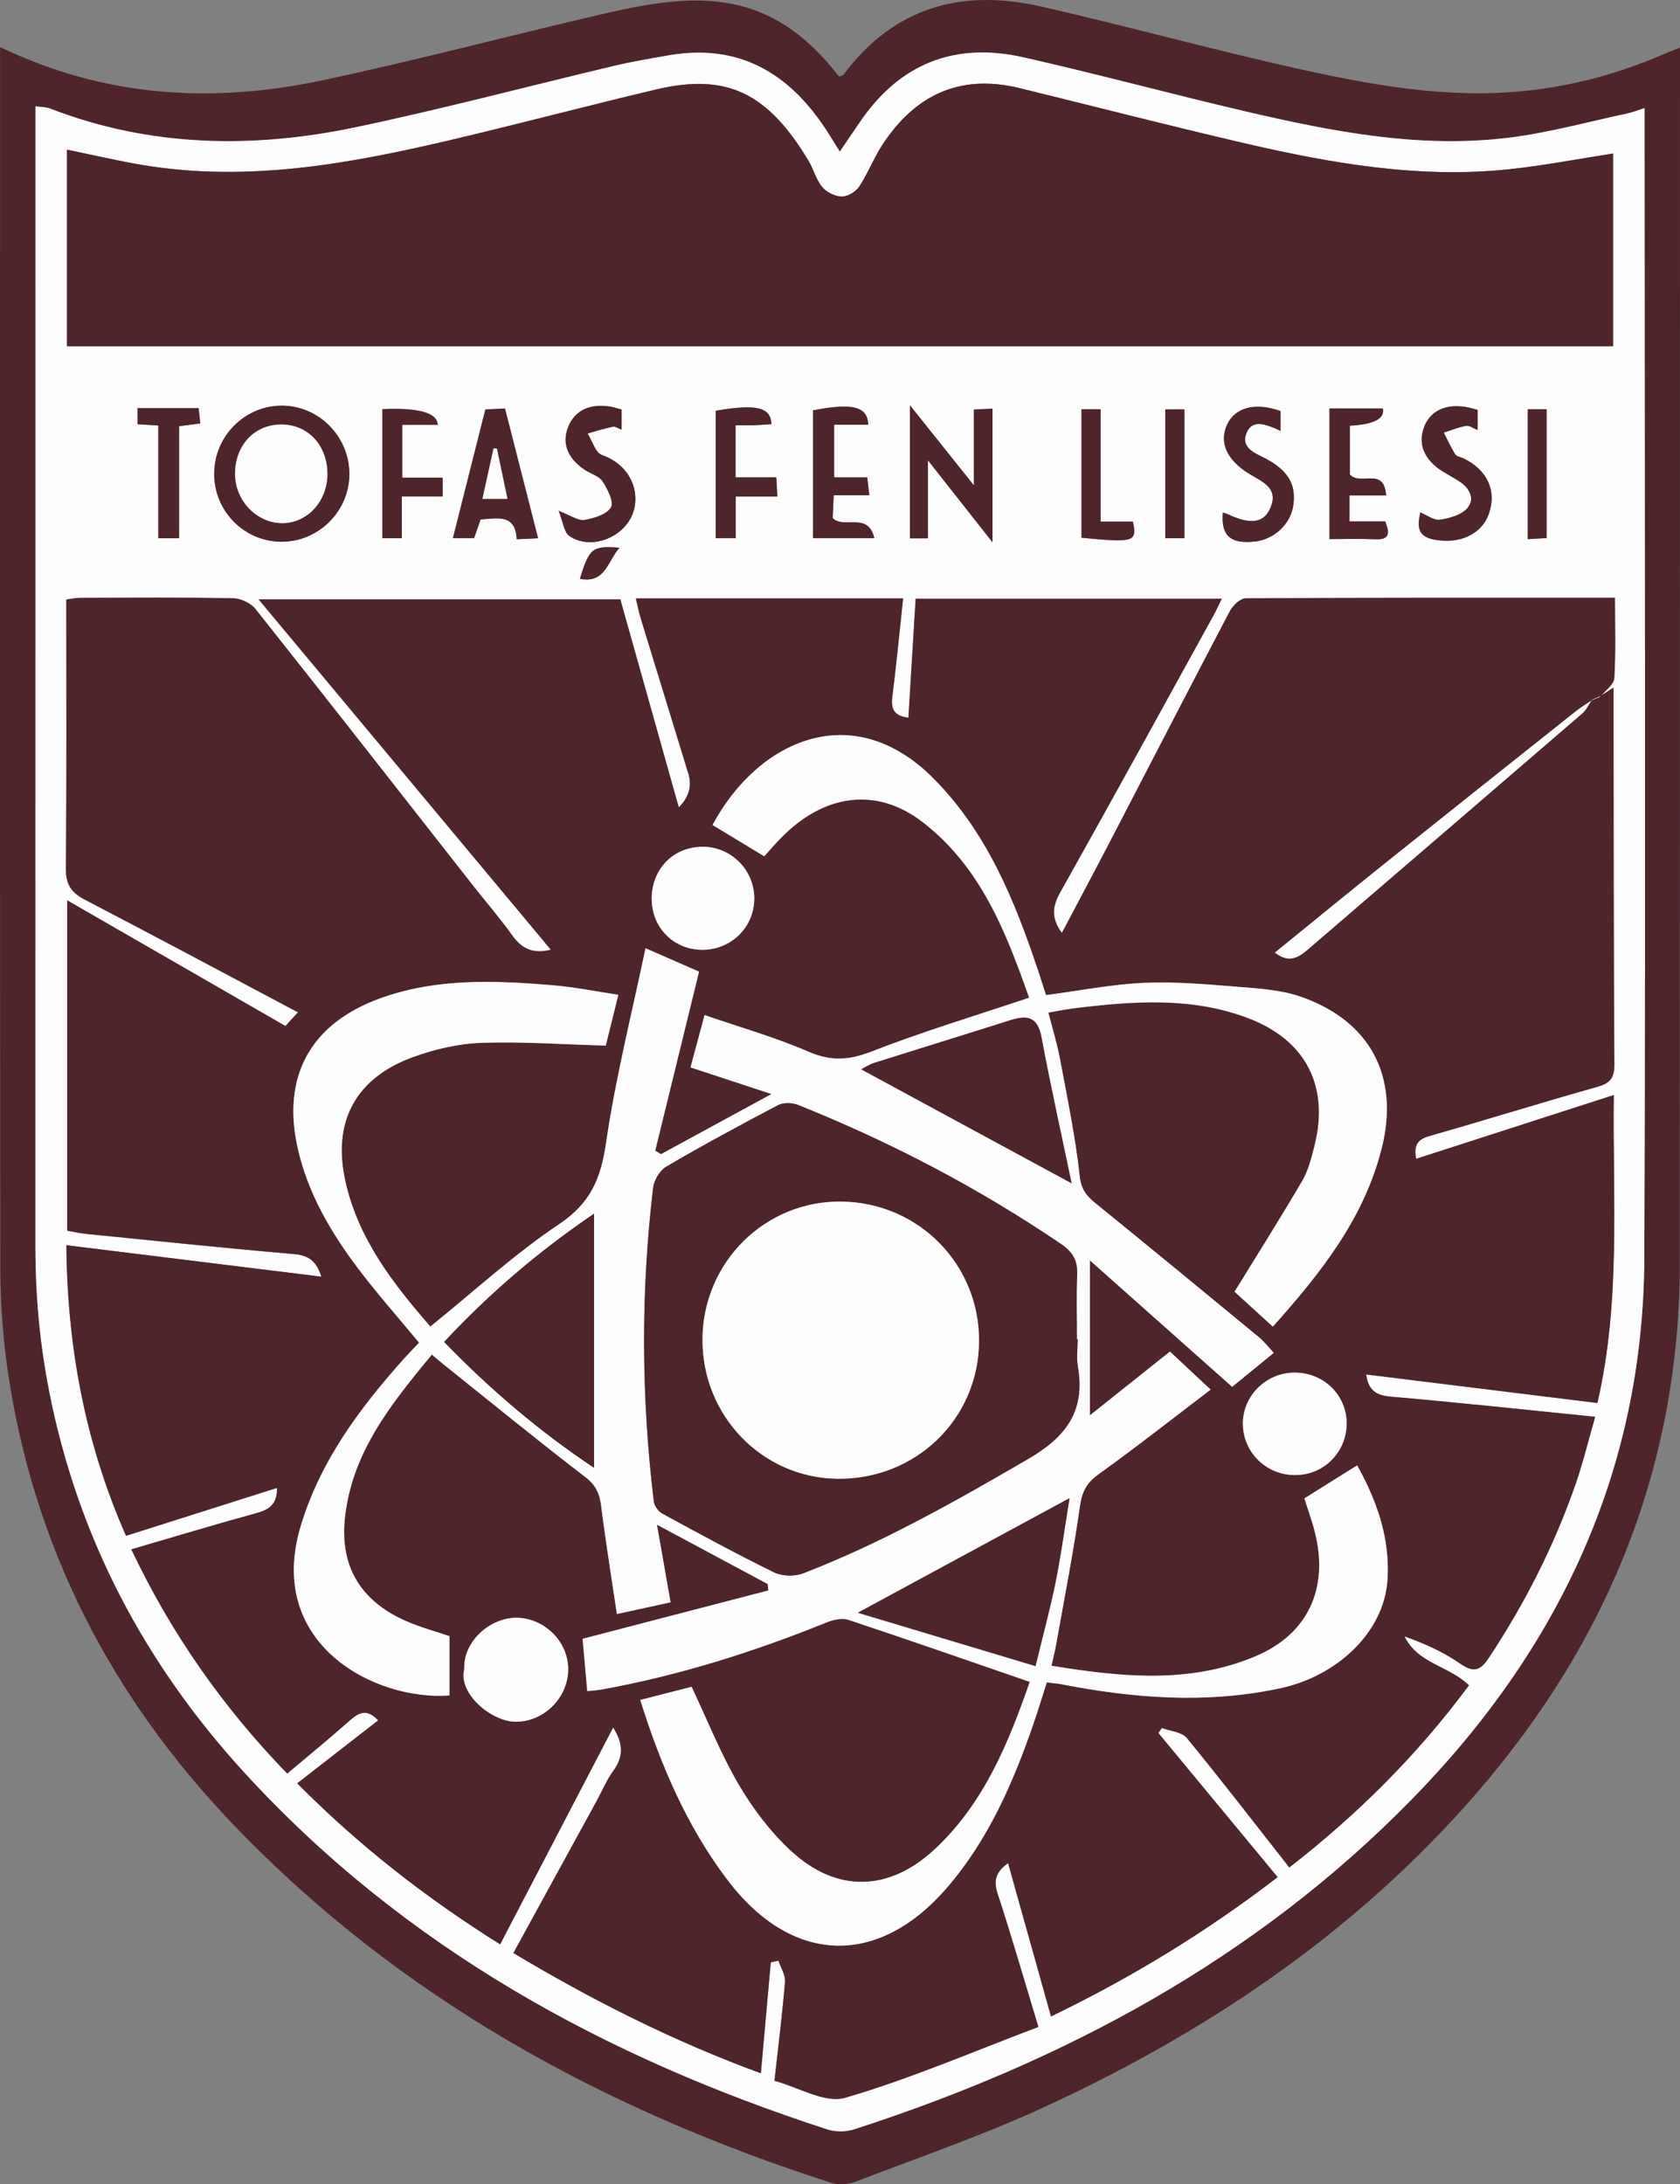 <?xml version="1.0" encoding="UTF-8"?>
<svg id="Layer_2" xmlns="http://www.w3.org/2000/svg" viewBox="0 0 427.25 555.48">
  <rect x="0" y="0" width="427.25" height="555.48" fill="#808080" stroke="none"/>
  <defs>
    <style>
      .cls-1 {
        fill: #4f242a;
      }

      .cls-2 {
        fill: #fdfdfd;
      }
    </style>
  </defs>
  <g id="Layer_1-2" data-name="Layer_1">
    <g>
      <path class="cls-1" d="M.02,11.96c26.77,12.88,54.07,14.36,81.79,8.5,23.73-5.02,47.2-11.26,70.83-16.75,6.79-1.58,13.71-3.04,20.63-3.46,17.04-1.03,29.01,4.96,40.1,19.2.38-.15.95-.19,1.18-.5C227.32,1.81,244.57-2.92,264.63,1.63c21.72,4.93,43.2,10.88,64.93,15.73,19.01,4.24,38.19,7.77,57.9,5.8,12.36-1.24,24.16-4.4,35.52-9.34,1.17-.51,2.38-.95,4.27-1.69,0,2.26,0,4.05,0,5.83-.01,101-.01,202-.04,303.01-.01,53.46-19.48,99.26-54.91,138.7-29.99,33.39-66.54,57.71-107,76.32-15.52,7.14-31.75,12.72-47.72,18.84-1.84.7-4.3.9-6.14.31-57.77-18.56-109.76-46.93-152.11-91.13-31.13-32.5-50.92-70.86-57.39-115.63-1.26-8.69-1.85-17.56-1.86-26.34C-.04,220.19.01,118.35.02,16.51c0-1.31,0-2.63,0-4.55ZM9.01,27.04c0,2.65,0,4.85,0,7.06,0,94.33,0,188.65-.01,282.98,0,12.44,1.12,24.68,3.54,36.96,7.33,37.1,24.34,69.18,49.68,96.84,40.64,44.35,91.53,72.26,148.14,90.64,2.06.67,4.71.68,6.76.02,53.47-17.29,101.92-43.21,141.64-83.68,37.57-38.28,59.19-83.83,59.4-138.04.38-95.66.08-191.32.06-286.98,0-1.61,0-3.21,0-5.35-1.91.6-3.12,1.09-4.38,1.36-9.9,2.11-19.72,4.84-29.73,6.11-22.83,2.91-45.11-1.45-67.21-6.6-18.94-4.41-37.72-9.52-56.69-13.8-17.42-3.93-31.48,1.62-41.59,16.56-1.64,2.42-3.29,4.84-5.06,7.43-1.4-2.23-2.51-4.08-3.7-5.88-9.48-14.32-22.24-21.68-39.84-18.6-4.58.8-9.18,1.57-13.71,2.64-21.99,5.21-43.85,11.03-65.95,15.66-26.19,5.49-52.26,5.03-77.64-4.77-1.12-.43-2.43-.38-3.73-.57Z"/>
      <path class="cls-2" d="M9.01,27.04c1.3.19,2.61.14,3.73.57,25.38,9.81,51.45,10.26,77.64,4.77,22.11-4.63,43.96-10.45,65.95-15.66,4.52-1.07,9.13-1.84,13.71-2.64,17.6-3.07,30.36,4.28,39.84,18.6,1.19,1.8,2.3,3.65,3.7,5.88,1.77-2.6,3.42-5.01,5.06-7.43,10.11-14.95,24.17-20.49,41.59-16.56,18.97,4.28,37.75,9.39,56.69,13.8,22.1,5.14,44.38,9.5,67.21,6.6,10.01-1.27,19.83-4.01,29.73-6.11,1.26-.27,2.47-.76,4.38-1.36,0,2.14,0,3.75,0,5.35.02,95.66.31,191.32-.06,286.98-.21,54.21-21.83,99.76-59.4,138.04-39.71,40.47-88.17,66.39-141.64,83.68-2.05.66-4.7.65-6.76-.02-56.61-18.38-107.5-46.29-148.14-90.64-25.34-27.66-42.35-59.74-49.68-96.84-2.43-12.28-3.55-24.52-3.54-36.96.02-94.33.01-188.65.01-282.98,0-2.21,0-4.41,0-7.06ZM406.91,177.07s.06.12.06.12c1.24-1.56,3.45-3.06,3.54-4.69.4-6.72.17-13.48.17-20.45-31.93,0-62.92-.04-93.91.14-1.38,0-3.26,1.84-4.03,3.29-10.21,19.42-20.25,38.94-30.37,58.41-4.02,7.74-8.13,15.43-12.34,23.41-2.85-3.88-2.39-6.85-.37-10.45,13.12-23.35,25.98-46.84,38.91-70.29.74-1.33,1.36-2.73,2.13-4.28h-77.85c-.63,10.25-1.24,20.27-1.85,30.27-3.74-.46-4.47-2.28-4.1-5.28,1.04-8.27,1.84-16.58,2.75-25.06h-67.96c.44,1.83.75,3.44,1.22,5,4.03,13.19,8.09,26.37,12.13,39.55q1.46,4.74-2.44,8.59c-5.02-17.87-9.99-35.54-14.87-52.91h-91.99c24.97,29.93,49.55,59.4,74.34,89.11-4.77,1.21-7.53-.41-9.9-3.73-3.06-4.28-6.53-8.27-9.78-12.41-18.45-23.51-36.85-47.07-55.43-70.48-1.2-1.51-3.75-2.72-5.7-2.76-13-.24-26-.13-39-.1-1.09,0-2.18.27-3.43.43,0,22.97.12,45.62-.11,68.28-.04,4.09,1.31,6.21,4.82,8.03,18.03,9.37,35.95,18.97,54.21,28.66-1.23,1.34-2.19,2.39-3.19,3.49-18.56-10.69-36.81-21.2-55.5-31.96v84.01c1.74.29,3.34.66,4.97.82,17.57,1.76,35.13,3.6,52.72,5.12,3.77.32,5.76,1.86,6.94,5.75-21.64-2.67-42.98-5.3-64.84-8,.22,26,4.81,50.37,15.17,73.9,13-4.13,25.6-8.12,38.41-12.19.08,3.89-1.74,5.46-5.05,6.37-10.54,2.89-21,6.06-32.01,9.27,10.19,21.49,23.33,40.16,39.65,57.01,5.54-4.68,10.73-8.92,15.74-13.36,2.32-2.05,4.39-3.38,7.39-.16-6.74,5.24-13.45,10.45-20.59,16.01,15.69,15.82,32.75,29.14,51.6,40.94,9.64-18.5,19.12-36.69,28.74-55.15,2.63,4.09,2.65,7.44.07,11-1.74,2.4-2.9,5.23-4.34,7.85-7,12.79-14,25.58-21.09,38.51,20.27,12.16,40.92,22.51,62.92,30.59.89-9.9,1.71-19.07,2.53-28.24.65-.13,1.3-.26,1.95-.39.59,1.79,1.81,3.63,1.67,5.36-.66,8.12-1.69,16.2-2.68,25.18,6.05,1.6,12.83,5.81,17.95,4.32,16.66-4.86,32.7-11.81,49.16-18.02-3.68-12.14-6.85-23.13-10.4-34-1.15-3.51-.19-5.58,2.7-7.66,3.66,13.07,7.22,25.8,10.92,38.99,20.58-9.95,39.58-21.54,57.62-35.42-10.38-12.54-20.36-24.6-30.34-36.67.3-.43.61-.86.91-1.28,2.16.82,5.08,1,6.35,2.55,8.73,10.63,17.12,21.55,26.06,32.93,17.1-13.27,32.58-28.59,45.68-46.32-5.01-4.91-13.05-5.47-16.41-12.47,4.95,1.78,9.74,3.88,13.96,6.8,3.33,2.31,5.11,2.3,7.44-1.22,9.15-13.8,16.6-28.42,22.05-44.04,1.95-5.58,3.33-11.35,5.06-17.35-17.86-1.79-34.9-3.64-51.97-5.12-3.76-.32-5.68-1.6-6.29-5.66,19.72,2.43,39.14,4.83,58.83,7.26,6.01-26.02,3.84-51.89,4.17-78.31-17.27,5.57-33.63,10.85-50.27,16.22-.64-3.49.34-4.94,3.4-5.81,14.22-4.05,28.34-8.47,42.57-12.47,3.29-.93,4.47-2.16,4.44-5.72-.2-29.5-.16-58.99-.2-88.49,0-2.17,0-4.34,0-7.34-1.88,1.2-2.67,1.7-3.45,2.2ZM17.03,88.06h393.2v-49.01c-9.02,1.39-17.51,3.03-26.08,3.96-23.01,2.5-45.47-1.43-67.74-6.6-19.09-4.43-38.08-9.34-57.12-14-15.26-3.73-26.73,1.81-35.03,14.65-2.15,3.34-3.58,7.14-5.78,10.44-.87,1.3-2.95,2.53-4.45,2.49-1.71-.04-3.86-1.13-4.97-2.47-1.55-1.87-2.15-4.48-3.43-6.61-10.27-17.05-20.5-22.49-38.84-18.14-17.29,4.1-34.48,8.66-51.77,12.74-25.85,6.1-51.85,10.9-78.56,6.49-6.46-1.07-12.85-2.59-19.43-3.94v50ZM88.85,120.48c-.05-9.42-7.65-17.19-16.96-17.31-9.52-.13-17.39,7.7-17.42,17.31-.02,9.44,7.54,17.17,16.93,17.29,9.54.13,17.5-7.77,17.45-17.29ZM231.41,103.07v33.84h4.57v-19.86c5.87,7.45,10.84,13.76,16.43,20.86v-33.98c-1.69.08-3.05.14-4.73.22v19.29c-5.67-7.1-10.65-13.33-16.27-20.37ZM115.19,136.85h5.37c.56-1.6,1.13-3.24,1.65-4.73,4.49-.4,8.91-1.36,9.18,5.01,1.99-.09,3.61-.16,5.45-.24-2.86-11.19-5.63-22.05-8.42-33.01-1.88.1-3.32.17-4.99.25-2.75,10.92-5.46,21.65-8.25,32.71ZM158.08,104.15c-1.3-.34-2.09-.62-2.9-.75-5.25-.83-8.98.97-10.68,5.13-1.68,4.13-.22,7.99,4.22,10.96,1.51,1.01,3.64,1.55,4.53,2.93,1.27,1.97,2.94,5.28,2.12,6.61-1.12,1.82-4.31,2.8-6.77,3.2-1.61.26-3.49-1.15-6.54-2.31,1.16,2.89,1.37,5.45,2.71,6.37,5.37,3.71,13.7.55,16.12-5.63,1.89-4.84.07-12.12-7.85-14.97-1.65-.59-2.44-3.58-3.62-5.46,2.14-.59,4.26-1.27,6.42-1.72.6-.13,1.35.43,2.22.74v-5.11ZM310.99,130.36c-.49,5.9,1.96,8.01,8.03,7.38,4.97-.52,9.13-4.35,9.87-9.09.88-5.64-1.47-9.38-8.14-12.59-2.57-1.24-5.05-2.72-3.74-5.92,1.34-3.29,4.23-2.37,6.8-1.4.56.21,1.1.51,1.85.86v-5.06c-6.39-2.26-11.49-.95-13.55,3.38-2.17,4.57-.12,9.09,5.64,12.62,3.33,2.04,7.72,3.6,5.19,8.97-1.69,3.6-5.14,3.92-10.77,1.23-.29-.14-.63-.2-1.17-.37ZM375.78,104.24c-.83-.23-1.45-.42-2.08-.56-5.37-1.22-9.65.48-11.37,4.5-1.92,4.51-.26,8.75,4.64,11.75,1.41.87,2.88,1.65,4.26,2.56,2.57,1.68,3.9,4.43,1.96,6.71-1.49,1.75-4.5,2.59-6.97,2.97-1.52.23-3.3-1.17-5.03-1.86-.7,3.41-.9,6.11,3.67,6.94,6.32,1.15,11.97-1.33,13.81-6.7,1.97-5.75-.41-10.97-6.37-13.93-.74-.37-1.83-.48-2.2-1.06-1.12-1.75-1.97-3.68-2.93-5.54,1.89-.61,3.74-1.39,5.67-1.74.81-.15,1.78.61,2.93,1.05v-5.1ZM343.29,120.65v-12.38q9.2-.49,8.4-4.39h-13.58v33.23c4.04,0,7.84-.13,11.63.04,3.72.17,3.72-1.59,2.53-4.55h-9.07v-6.6h9.31c-.55-7.45-6.57-2.3-9.22-5.34ZM220.79,108.02c-.1-4.7-4.1-5.62-14.03-3.66v32.49h15.59c-1.58-6.81-7.82-2.22-10.59-5.12.07-1.65.16-3.55.26-5.79h9.06c-.19-1.64-.34-2.87-.53-4.53h-8.42v-13.4h8.66ZM40.27,108.22v28.67h5.28v-28.5c2.03-.27,3.61-.47,5.4-.71-.16-1.44-.3-2.65-.44-3.87h-15.52v4.08c1.59.1,3.04.19,5.29.33ZM187.06,108.15c1.87,0,3.34.04,4.8-.01,1.45-.05,2.89-.18,4.32-.27-.12-4.35-3.92-5.18-14.16-3.4v32.39h5.09v-10.59h10.59c-.09-1.77-.17-3.08-.26-4.86h-10.37v-13.26ZM97.23,104.06v32.8h4.95v-10.62h10.39v-4.76h-10.28v-13.45h9.03q-.18-4.6-14.09-3.98ZM275.04,104.08v32.68c13.44,1.28,14.14,1.07,13.07-4.11h-8.22v-28.57h-4.86ZM301.21,136.87v-32.75h-4.86v32.75h4.86ZM388.54,104.08v33.03c1.81-.1,3.23-.18,4.78-.27v-32.76h-4.78ZM157.54,139.3c-6.91-.54-7.68.09-10.05,7.91,6.45,1.25,7.04-4.52,10.05-7.91Z"/>
      <path class="cls-1" d="M406.91,177.07c.79-.5,1.57-1,3.45-2.2,0,3,0,5.17,0,7.34.04,29.5,0,58.99.2,88.49.02,3.56-1.15,4.79-4.44,5.72-14.23,4-28.35,8.42-42.57,12.47-3.07.87-4.05,2.33-3.4,5.81,16.64-5.37,32.99-10.64,50.27-16.22-.32,26.42,1.84,52.29-4.17,78.31-19.7-2.43-39.12-4.83-58.83-7.26.61,4.06,2.53,5.34,6.29,5.66,17.07,1.47,34.11,3.32,51.97,5.12-1.73,6-3.12,11.78-5.06,17.35-5.45,15.62-12.9,30.24-22.05,44.04-2.34,3.52-4.11,3.53-7.44,1.22-4.22-2.92-9.01-5.02-13.96-6.8,3.37,7,11.4,7.56,16.41,12.47-13.09,17.73-28.57,33.05-45.68,46.32-8.93-11.38-17.32-22.29-26.06-32.93-1.27-1.54-4.19-1.73-6.35-2.55-.3.43-.61.86-.91,1.28,9.98,12.06,19.96,24.12,30.34,36.67-18.04,13.88-37.04,25.47-57.62,35.42-3.69-13.2-7.26-25.92-10.92-38.99-2.89,2.08-3.84,4.15-2.7,7.66,3.55,10.87,6.72,21.86,10.4,34-16.46,6.21-32.51,13.16-49.16,18.02-5.12,1.49-11.9-2.71-17.95-4.32.99-8.98,2.02-17.06,2.68-25.18.14-1.73-1.08-3.57-1.67-5.36-.65.13-1.3.26-1.95.39-.82,9.17-1.64,18.35-2.53,28.24-22.01-8.09-42.65-18.44-62.92-30.59,7.08-12.93,14.09-25.72,21.09-38.51,1.44-2.63,2.59-5.45,4.34-7.85,2.58-3.55,2.55-6.91-.07-11-9.62,18.46-19.1,36.65-28.74,55.15-18.84-11.8-35.91-25.12-51.6-40.94,7.14-5.55,13.85-10.76,20.59-16.01-2.99-3.22-5.07-1.88-7.39.16-5.01,4.44-10.2,8.68-15.74,13.36-16.32-16.84-29.45-35.52-39.65-57.01,11.01-3.21,21.47-6.38,32.01-9.27,3.31-.91,5.13-2.48,5.05-6.37-12.81,4.06-25.41,8.06-38.41,12.19-10.36-23.54-14.94-47.91-15.17-73.9,21.86,2.7,43.2,5.33,64.84,8-1.18-3.89-3.17-5.43-6.94-5.75-17.59-1.51-35.15-3.36-52.72-5.12-1.63-.16-3.23-.53-4.97-.82v-84.01c18.69,10.76,36.94,21.27,55.5,31.96,1-1.09,1.97-2.15,3.19-3.49-18.27-9.69-36.18-19.28-54.21-28.66-3.51-1.83-4.86-3.94-4.82-8.03.23-22.65.11-45.31.11-68.28,1.25-.16,2.34-.42,3.43-.43,13-.03,26-.14,39,.1,1.95.04,4.49,1.24,5.7,2.76,18.58,23.41,36.98,46.96,55.43,70.48,3.25,4.14,6.72,8.13,9.78,12.41,2.37,3.32,5.13,4.94,9.9,3.73-24.79-29.71-49.37-59.18-74.34-89.11h91.99c4.88,17.37,9.85,35.04,14.87,52.91q3.88-3.84,2.44-8.59c-4.04-13.18-8.1-26.36-12.13-39.55-.48-1.56-.78-3.17-1.22-5h67.96c-.91,8.49-1.71,16.79-2.75,25.06-.38,3,.36,4.82,4.1,5.28.61-10,1.22-20.02,1.85-30.27h77.85c-.77,1.54-1.39,2.94-2.13,4.28-12.93,23.45-25.8,46.94-38.91,70.29-2.02,3.6-2.48,6.57.37,10.45,4.21-7.99,8.32-15.68,12.34-23.41,10.12-19.47,20.15-38.99,30.37-58.41.76-1.45,2.65-3.28,4.03-3.29,30.99-.19,61.99-.14,93.91-.14,0,6.97.24,13.73-.17,20.45-.1,1.63-2.31,3.13-3.54,4.69-.69.29-1.38.58-2.06.87-1.36.92-2.78,1.75-4.06,2.77-16.15,12.83-32.3,25.66-48.4,38.56-9.45,7.56-18.8,15.24-28.22,22.88,4.07,3.2,6.63.72,9.33-1.6,22.95-19.75,45.93-39.46,68.86-59.24,1.04-.9,1.64-2.3,2.45-3.46.68-.29,1.37-.59,2.05-.89ZM261.88,427.72c-5.37,15.43-11.55,30.66-23.92,42.35-11.75,11.09-25.21,11.5-36.98.52-5.15-4.8-9.6-10.68-13.16-16.77-4.57-7.81-7.94-16.33-11.95-24.82-4.18,1.07-8.57,2.19-13.06,3.34,5.24,16.68,11.81,32,22.07,45.63,16.26,21.59,38.23,22.6,55.92,2.13,10.5-12.15,16.8-26.63,21.99-41.64,1.22-3.52,2.29-7.1,3.41-10.59,1.63.21,2.63.27,3.61.46,18.51,3.6,36.96,5.06,55.72,1.05,14.5-3.1,26.35-14.2,27.29-27.38.78-10.86-2.82-20.56-7.69-29.32-4.62,2.89-9.01,5.64-13.42,8.4.87,2.77,1.97,5.74,2.72,8.8,3.51,14.24-1.89,25.79-15.21,31.38-16.8,7.05-34.08,5.27-51.83,2.38.47-2.13.89-3.71,1.17-5.31,2.09-11.78,4.4-23.54,6.09-35.38.52-3.64,1.7-5.85,4.7-8,9.53-6.84,18.74-14.1,28.52-21.53-4.03-3.77-7.24-6.77-10.35-9.68-6.98,5.56-13.48,10.74-20.36,16.22v-39.41c12.92,11.48,24.76,22.01,36.18,32.16,3.33-2.72,6.86-5.6,10.59-8.64-1.15-1.22-2.38-2.82-3.9-4.08-13.72-11.32-27.46-22.61-41.26-33.82-2.31-1.88-3.8-3.45-4.19-6.97-1.11-10.05-3.18-20-5.04-29.95-.74-3.92-1.93-7.76-2.94-11.72,2.68-.45,4.63-.86,6.59-1.1,14.95-1.82,29.91-2.97,44.39,2.58,14.53,5.57,20.53,17.3,16.71,32.36-.77,3.04-1.55,6.24-3.1,8.91-5.5,9.41-11.34,18.63-17.24,28.24,2.68,2.44,6.08,5.54,9.74,8.88,12.2-13.63,23.21-27.53,27.69-45.38,4.58-18.23-2.96-32.48-20.76-38.58-4.9-1.68-10.33-2.03-15.56-2.44-8.02-.64-16.09-1.39-24.1-1.03-8.25.37-16.44,2-24.95,3.12-.71-2.17-1.4-4.35-2.13-6.53-5.94-17.77-12.96-34.94-26.49-48.56-20.7-20.86-44.81-9.48-56.2,11.82,4.32,2.62,8.6,5.21,13.15,7.96,1.11-1.23,2.51-2.85,4-4.4,11.07-11.51,24.54-13.33,36.24-4.33,14.92,11.49,21.32,28.2,27.13,44.7-13.8,4.64-27.19,8.65-40.17,13.72-5.72,2.24-10.31,2.46-15.97,0-8.42-3.65-17.33-6.18-26.4-9.31-1.35,5.04-2.45,9.13-3.58,13.31,6.94,2.29,13.41,4.41,20.6,6.78-9.98,5.43-19.04,10.36-28.1,15.29-.49-.3-.98-.6-1.47-.9,3.76-15.37,7.52-30.75,11.14-45.52-3.95-1.73-8.12-3.55-13.61-5.95-3.45,16.52-7.62,32.93-10.05,49.6-1.31,8.98-3.95,15.22-11.84,20.51-11.4,7.64-21.61,17.04-32.83,26.1-9.4-10.8-18.33-22.2-21.61-36.93-3.37-15.1,2.53-26.23,17.16-31.59,5.54-2.03,11.59-3.43,17.45-3.63,10.4-.37,20.83.4,31.61.7.94-3.81,2.01-8.1,3.2-12.92-5.86-.88-11.23-1.98-16.66-2.43-14.81-1.22-29.63-1.86-43.96,3.35-17.69,6.43-25.04,19.89-20.9,38.18,2.56,11.28,8.24,21.04,15.06,30.13,4.95,6.61,10.46,12.79,15.78,19.24-1.33,1.41-2.62,2.71-3.83,4.07-11.27,12.61-21.25,25.98-26.25,42.51-9.09,30.09,18.91,44.56,37.82,43.14v-15.08c-3.56-1.23-7.6-2.28-11.35-3.97-11.43-5.16-16.62-13.93-15.22-26.39,1.86-16.54,11.82-28.83,22.08-41.25,1.28,1.07,2.14,1.82,3.02,2.52,11.95,9.56,23.8,19.26,35.95,28.57,2.71,2.07,3.69,4.18,4.08,7.33,1.14,9.03,2.6,18.02,4.01,27.56,4.98-1.09,9.26-2.03,13.65-2.98-1.17-6.65-2.24-12.8-3.47-19.75,9.96,5.34,19.08,10.23,28.21,15.12l.11,1.62c-15.9,4.14-31.8,8.28-47.22,12.29.37,4.2.77,8.6,1.18,13.29,1.09-.12,2.37-.17,3.62-.39,19.71-3.55,38.69-9.56,57.23-17.06,1.69-.68,3.93-1.2,5.54-.67,15.25,5.06,30.43,10.37,46.14,15.78ZM118.06,424.45c-1.61,6.29,6.9,13.26,12.86,13.41,7.07.17,13.37-5.73,13.57-13.03.2-6.95-5.56-13.04-12.67-13.4-6.6-.33-13.98,5.52-13.77,13.02ZM329.53,375.14c7.17-.07,12.85-5.78,12.94-13,.09-7.31-5.89-13.15-13.38-13.06-7.17.08-13.05,5.98-13.01,13.03.05,7.32,6.02,13.11,13.45,13.04ZM165.73,228.55c-.02,7.3,5.52,12.93,12.77,13,7.42.07,13.36-5.78,13.32-13.13-.04-7.15-5.82-12.99-12.94-13.07-7.52-.08-13.14,5.55-13.16,13.2Z"/>
      <path class="cls-1" d="M17.03,88.06v-50c6.58,1.35,12.97,2.87,19.43,3.94,26.71,4.41,52.72-.39,78.56-6.49,17.3-4.09,34.48-8.64,51.77-12.74,18.34-4.35,28.57,1.1,38.84,18.14,1.28,2.13,1.88,4.74,3.43,6.61,1.11,1.34,3.25,2.43,4.97,2.47,1.5.03,3.58-1.19,4.45-2.49,2.2-3.3,3.63-7.11,5.78-10.44,8.29-12.84,19.77-18.38,35.03-14.65,19.04,4.66,38.02,9.57,57.12,14,22.27,5.17,44.73,9.1,67.74,6.6,8.57-.93,17.06-2.57,26.08-3.96v49.01H17.03Z"/>
      <path class="cls-1" d="M88.85,120.48c.05,9.53-7.91,17.42-17.45,17.29-9.39-.12-16.95-7.85-16.93-17.29.02-9.62,7.9-17.44,17.42-17.31,9.31.13,16.91,7.89,16.96,17.31ZM59.78,120.61c.04,6.85,5.72,12.6,12.27,12.43,6.39-.16,11.37-5.85,11.21-12.81-.16-7.16-5.01-12.25-11.68-12.27-6.88-.02-11.85,5.3-11.8,12.65Z"/>
      <path class="cls-1" d="M231.41,103.07c5.62,7.04,10.6,13.26,16.27,20.37v-19.29c1.68-.08,3.03-.14,4.73-.22v33.98c-5.59-7.1-10.56-13.41-16.43-20.86v19.86h-4.57v-33.84Z"/>
      <path class="cls-1" d="M115.19,136.85c2.79-11.06,5.49-21.8,8.25-32.71,1.66-.08,3.11-.16,4.99-.25,2.8,10.97,5.57,21.82,8.42,33.01-1.84.08-3.46.15-5.45.24-.27-6.38-4.69-5.41-9.18-5.01-.52,1.49-1.09,3.13-1.65,4.73h-5.37ZM122.7,126.87h6.35c-.96-4.55-1.82-8.67-2.68-12.78-.28-.02-.57-.04-.85-.06-.9,4.12-1.81,8.24-2.82,12.85Z"/>
      <path class="cls-1" d="M158.08,104.15v5.11c-.88-.31-1.62-.87-2.22-.74-2.17.45-4.29,1.13-6.42,1.72,1.18,1.88,1.97,4.87,3.62,5.46,7.92,2.85,9.74,10.12,7.85,14.97-2.42,6.19-10.75,9.34-16.12,5.63-1.34-.92-1.54-3.48-2.71-6.37,3.05,1.15,4.93,2.56,6.54,2.31,2.46-.4,5.66-1.38,6.77-3.2.81-1.32-.85-4.64-2.12-6.61-.89-1.38-3.02-1.92-4.53-2.93-4.44-2.97-5.91-6.83-4.22-10.96,1.7-4.16,5.43-5.97,10.68-5.13.81.13,1.6.41,2.9.75Z"/>
      <path class="cls-1" d="M310.99,130.36c.55.17.88.23,1.17.37,5.63,2.69,9.07,2.36,10.77-1.23,2.53-5.37-1.86-6.93-5.19-8.97-5.76-3.52-7.81-8.05-5.64-12.62,2.06-4.33,7.16-5.64,13.55-3.38v5.06c-.75-.35-1.28-.64-1.85-.86-2.57-.97-5.46-1.89-6.8,1.4-1.3,3.19,1.17,4.68,3.74,5.92,6.67,3.21,9.03,6.95,8.14,12.59-.74,4.74-4.9,8.57-9.87,9.09-6.06.64-8.52-1.48-8.03-7.38Z"/>
      <path class="cls-1" d="M375.78,104.24v5.1c-1.15-.44-2.12-1.2-2.93-1.05-1.93.35-3.79,1.13-5.67,1.74.96,1.86,1.81,3.79,2.93,5.54.37.58,1.46.69,2.2,1.06,5.96,2.96,8.34,8.18,6.37,13.93-1.84,5.37-7.49,7.85-13.81,6.7-4.58-.83-4.37-3.53-3.67-6.94,1.73.7,3.51,2.1,5.03,1.86,2.47-.38,5.48-1.22,6.97-2.97,1.94-2.28.61-5.03-1.96-6.71-1.39-.91-2.85-1.69-4.26-2.56-4.9-3-6.56-7.25-4.64-11.75,1.72-4.02,6-5.73,11.37-4.5.63.14,1.25.34,2.08.56Z"/>
      <path class="cls-1" d="M343.29,120.65c2.66,3.04,8.67-2.11,9.22,5.34h-9.31v6.6h9.07c1.18,2.96,1.19,4.72-2.53,4.55-3.79-.17-7.59-.04-11.63-.04v-33.23h13.58q.8,3.9-8.4,4.39v12.38Z"/>
      <path class="cls-1" d="M220.79,108.02h-8.66v13.4h8.42c.19,1.66.34,2.89.53,4.53h-9.06c-.1,2.24-.19,4.14-.26,5.79,2.77,2.9,9.01-1.69,10.59,5.12h-15.59v-32.49c9.93-1.96,13.93-1.05,14.03,3.66Z"/>
      <path class="cls-1" d="M40.27,108.22c-2.25-.14-3.7-.23-5.29-.33v-4.08h15.52c.14,1.21.28,2.43.44,3.87-1.79.24-3.37.44-5.4.71v28.5h-5.28v-28.67Z"/>
      <path class="cls-1" d="M187.06,108.15v13.26h10.37c.1,1.78.17,3.09.26,4.86h-10.59v10.59h-5.09v-32.39c10.24-1.78,14.04-.95,14.16,3.4-1.43.09-2.87.22-4.32.27-1.46.05-2.93.01-4.8.01Z"/>
      <path class="cls-1" d="M97.23,104.06q13.91-.62,14.09,3.98h-9.03v13.45h10.28v4.76h-10.39v10.62h-4.95v-32.8Z"/>
      <path class="cls-1" d="M275.04,104.08h4.86v28.57h8.22c1.07,5.18.36,5.39-13.07,4.11v-32.68Z"/>
      <path class="cls-1" d="M301.21,136.87h-4.86v-32.75h4.86v32.75Z"/>
      <path class="cls-1" d="M388.54,104.08h4.78v32.76c-1.55.09-2.97.17-4.78.27v-33.03Z"/>
      <path class="cls-1" d="M157.54,139.3c-3.01,3.39-3.6,9.16-10.05,7.91,2.37-7.82,3.14-8.45,10.05-7.91Z"/>
      <path class="cls-2" d="M261.88,427.72c-15.71-5.41-30.88-10.72-46.14-15.78-1.61-.53-3.85-.02-5.54.67-18.54,7.5-37.52,13.5-57.23,17.06-1.25.22-2.53.28-3.62.39-.42-4.69-.81-9.09-1.18-13.29,15.41-4.01,31.31-8.15,47.22-12.29l-.11-1.62c-9.12-4.89-18.25-9.78-28.21-15.12,1.22,6.96,2.3,13.1,3.47,19.75-4.39.96-8.67,1.9-13.65,2.98-1.41-9.54-2.88-18.53-4.01-27.56-.4-3.15-1.38-5.26-4.08-7.33-12.15-9.31-23.99-19.01-35.95-28.57-.88-.71-1.74-1.45-3.02-2.52-10.26,12.43-20.21,24.71-22.08,41.25-1.4,12.45,3.78,21.22,15.22,26.39,3.75,1.69,7.79,2.75,11.35,3.97v15.08c-18.91,1.42-46.91-13.05-37.82-43.14,4.99-16.53,14.97-29.9,26.25-42.51,1.22-1.36,2.5-2.66,3.83-4.07-5.32-6.45-10.83-12.63-15.78-19.24-6.82-9.1-12.5-18.86-15.06-30.13-4.15-18.29,3.2-31.75,20.9-38.18,14.34-5.21,29.15-4.57,43.96-3.35,5.42.45,10.8,1.55,16.66,2.43-1.19,4.82-2.25,9.11-3.2,12.92-10.77-.3-21.21-1.06-31.61-.7-5.87.21-11.91,1.61-17.45,3.63-14.64,5.36-20.53,16.49-17.16,31.59,3.28,14.73,12.22,26.13,21.61,36.93,11.23-9.06,21.44-18.47,32.83-26.1,7.89-5.29,10.53-11.53,11.84-20.51,2.42-16.67,6.6-33.08,10.05-49.6,5.49,2.4,9.66,4.22,13.61,5.95-3.62,14.78-7.38,30.15-11.14,45.52.49.3.98.6,1.47.9,9.06-4.93,18.12-9.86,28.1-15.29-7.19-2.37-13.65-4.49-20.6-6.78,1.12-4.18,2.22-8.27,3.58-13.31,9.07,3.13,17.98,5.66,26.4,9.31,5.66,2.45,10.25,2.23,15.97,0,12.98-5.07,26.37-9.08,40.17-13.72-5.82-16.5-12.22-33.22-27.13-44.7-11.7-9.01-25.17-7.18-36.24,4.33-1.48,1.54-2.88,3.17-4,4.4-4.55-2.75-8.83-5.34-13.15-7.96,11.39-21.3,35.49-32.67,56.2-11.82,13.52,13.62,20.55,30.8,26.49,48.56.73,2.17,1.42,4.36,2.13,6.53,8.51-1.12,16.7-2.75,24.95-3.12,8-.36,16.08.39,24.1,1.03,5.23.42,10.67.77,15.56,2.44,17.8,6.1,25.34,20.35,20.76,38.58-4.48,17.85-15.5,31.75-27.69,45.38-3.66-3.34-7.06-6.44-9.74-8.88,5.91-9.61,11.74-18.83,17.24-28.24,1.56-2.67,2.33-5.86,3.1-8.91,3.81-15.06-2.19-26.79-16.71-32.36-14.48-5.56-29.44-4.4-44.39-2.58-1.96.24-3.91.65-6.59,1.1,1.01,3.96,2.2,7.8,2.94,11.72,1.87,9.95,3.94,19.9,5.04,29.95.39,3.51,1.87,5.09,4.19,6.97,13.8,11.21,27.54,22.5,41.26,33.82,1.52,1.25,2.75,2.86,3.9,4.08-3.72,3.04-7.25,5.92-10.59,8.64-11.42-10.15-23.26-20.67-36.18-32.16v39.41c6.88-5.48,13.37-10.65,20.36-16.22,3.11,2.91,6.32,5.91,10.35,9.68-9.77,7.43-18.99,14.69-28.52,21.53-3,2.15-4.18,4.36-4.7,8-1.69,11.84-3.99,23.6-6.09,35.38-.28,1.6-.7,3.18-1.17,5.31,17.75,2.89,35.03,4.67,51.83-2.38,13.32-5.59,18.72-17.14,15.21-31.38-.75-3.06-1.85-6.03-2.72-8.8,4.41-2.76,8.8-5.51,13.42-8.4,4.87,8.76,8.47,18.46,7.69,29.32-.95,13.18-12.79,24.28-27.29,27.38-18.76,4.01-37.21,2.55-55.72-1.05-.98-.19-1.98-.26-3.61-.46-1.12,3.49-2.19,7.06-3.41,10.59-5.19,15.01-11.49,29.49-21.99,41.64-17.69,20.47-39.66,19.46-55.92-2.13-10.27-13.63-16.83-28.96-22.07-45.63,4.49-1.15,8.89-2.27,13.06-3.34,4.02,8.49,7.38,17.01,11.95,24.82,3.57,6.09,8.01,11.97,13.16,16.77,11.77,10.98,25.24,10.57,36.98-.52,12.37-11.68,18.55-26.91,23.92-42.35ZM274.06,340.61h-.19c0-5.49-.17-10.99.06-16.48.14-3.53-1.08-5.71-4.07-7.74-21.01-14.27-43.38-25.95-66.92-35.39-1.47-.59-3.71-.64-5.06.06-9.57,5.02-19.08,10.17-28.41,15.62-1.65.97-3.14,3.47-3.37,5.42-3.16,26.58-3.03,53.18.18,79.75.13,1.11,1.15,2.53,2.15,3.07,9.42,5.13,18.84,10.26,28.47,14.97,2.04,1,5.22,1.06,7.36.23,20.06-7.77,38.7-18.31,57.27-29.12,9.65-5.62,14.52-12.24,12.59-23.41-.39-2.26-.06-4.65-.06-6.98ZM151.08,308.65c-13.71,9.32-26.41,20.02-38.12,32.62,11.85,12.24,24.4,22.86,38.12,32.01v-64.64ZM272.53,300.93c-2.65-12.7-5.38-24.9-7.67-37.19-.98-5.23-3.68-5.62-7.91-4.28-11.53,3.66-23.1,7.21-34.63,10.86-1.28.4-2.44,1.18-3.3,1.62,17.7,9.59,35.18,19.05,53.52,28.99ZM271.99,381.02c-17.8,9.63-35.23,19.07-53.82,29.13,15.39,4.62,30.01,9.01,45.18,13.57,1.92-7.94,3.75-14.65,5.12-21.46,1.4-6.98,2.35-14.04,3.52-21.23Z"/>
      <path class="cls-2" d="M118.06,424.45c-.22-7.49,7.17-13.35,13.77-13.02,7.11.36,12.86,6.45,12.67,13.4-.2,7.29-6.51,13.19-13.57,13.03-5.96-.14-14.47-7.11-12.86-13.41Z"/>
      <path class="cls-2" d="M329.53,375.14c-7.42.08-13.4-5.72-13.45-13.04-.05-7.05,5.84-12.95,13.01-13.03,7.5-.08,13.47,5.75,13.38,13.06-.09,7.22-5.77,12.93-12.94,13Z"/>
      <path class="cls-2" d="M165.73,228.55c.02-7.65,5.64-13.29,13.16-13.2,7.12.08,12.9,5.93,12.94,13.07.04,7.35-5.9,13.2-13.32,13.13-7.25-.07-12.79-5.7-12.77-13Z"/>
      <path class="cls-2" d="M404.86,177.95c-.81,1.17-1.41,2.57-2.45,3.47-22.93,19.78-45.91,39.49-68.86,59.24-2.7,2.32-5.26,4.81-9.33,1.6,9.41-7.64,18.77-15.31,28.22-22.88,16.1-12.89,32.25-25.72,48.4-38.56,1.28-1.02,2.71-1.85,4.06-2.77,0,0-.05-.11-.05-.11Z"/>
      <path class="cls-2" d="M406.91,177.07c-.68.3-1.37.59-2.05.89,0,0,.05.1.05.1.69-.29,1.38-.58,2.06-.87,0,0-.06-.12-.06-.12Z"/>
      <path class="cls-2" d="M59.78,120.61c-.04-7.35,4.92-12.67,11.8-12.65,6.67.02,11.52,5.12,11.68,12.27.15,6.96-4.82,12.65-11.21,12.81-6.56.17-12.23-5.58-12.27-12.43Z"/>
      <path class="cls-2" d="M122.7,126.87c1.01-4.61,1.92-8.73,2.82-12.85.28.02.57.04.85.06.86,4.11,1.73,8.23,2.68,12.78h-6.35Z"/>
      <path class="cls-1" d="M274.06,340.61c0,2.33-.33,4.72.06,6.98,1.93,11.17-2.94,17.8-12.59,23.41-18.57,10.81-37.2,21.36-57.27,29.12-2.14.83-5.32.77-7.36-.23-9.63-4.71-19.05-9.84-28.47-14.97-1-.54-2.01-1.96-2.15-3.07-3.21-26.57-3.34-53.17-.18-79.75.23-1.95,1.72-4.46,3.37-5.42,9.33-5.46,18.84-10.6,28.41-15.62,1.35-.71,3.59-.65,5.06-.06,23.55,9.44,45.91,21.12,66.92,35.39,2.99,2.03,4.22,4.21,4.07,7.74-.22,5.48-.06,10.98-.06,16.48h.19ZM178.65,340.45c-.19,19.46,15.08,35.36,34.23,35.63,19.94.28,35.93-15.15,36.1-34.83.17-19.56-15.22-35.32-34.83-35.66-19.42-.34-35.32,15.27-35.51,34.87Z"/>
      <path class="cls-1" d="M151.08,308.65v64.64c-13.72-9.15-26.27-19.77-38.12-32.01,11.71-12.6,24.41-23.3,38.12-32.62Z"/>
      <path class="cls-1" d="M272.53,300.93c-18.34-9.93-35.82-19.4-53.52-28.99.87-.43,2.03-1.21,3.3-1.62,11.54-3.65,23.1-7.2,34.63-10.86,4.23-1.34,6.93-.95,7.91,4.28,2.29,12.28,5.02,24.48,7.67,37.19Z"/>
      <path class="cls-1" d="M271.99,381.02c-1.17,7.19-2.12,14.26-3.52,21.23-1.37,6.81-3.21,13.53-5.12,21.46-15.16-4.55-29.78-8.94-45.18-13.57,18.59-10.06,36.02-19.5,53.82-29.13Z"/>
      <path class="cls-2" d="M178.65,340.45c.2-19.6,16.09-35.21,35.51-34.87,19.61.34,35,16.1,34.83,35.66-.18,19.68-16.17,35.11-36.1,34.83-19.15-.27-34.43-16.16-34.23-35.63Z"/>
    </g>
  </g>
</svg>